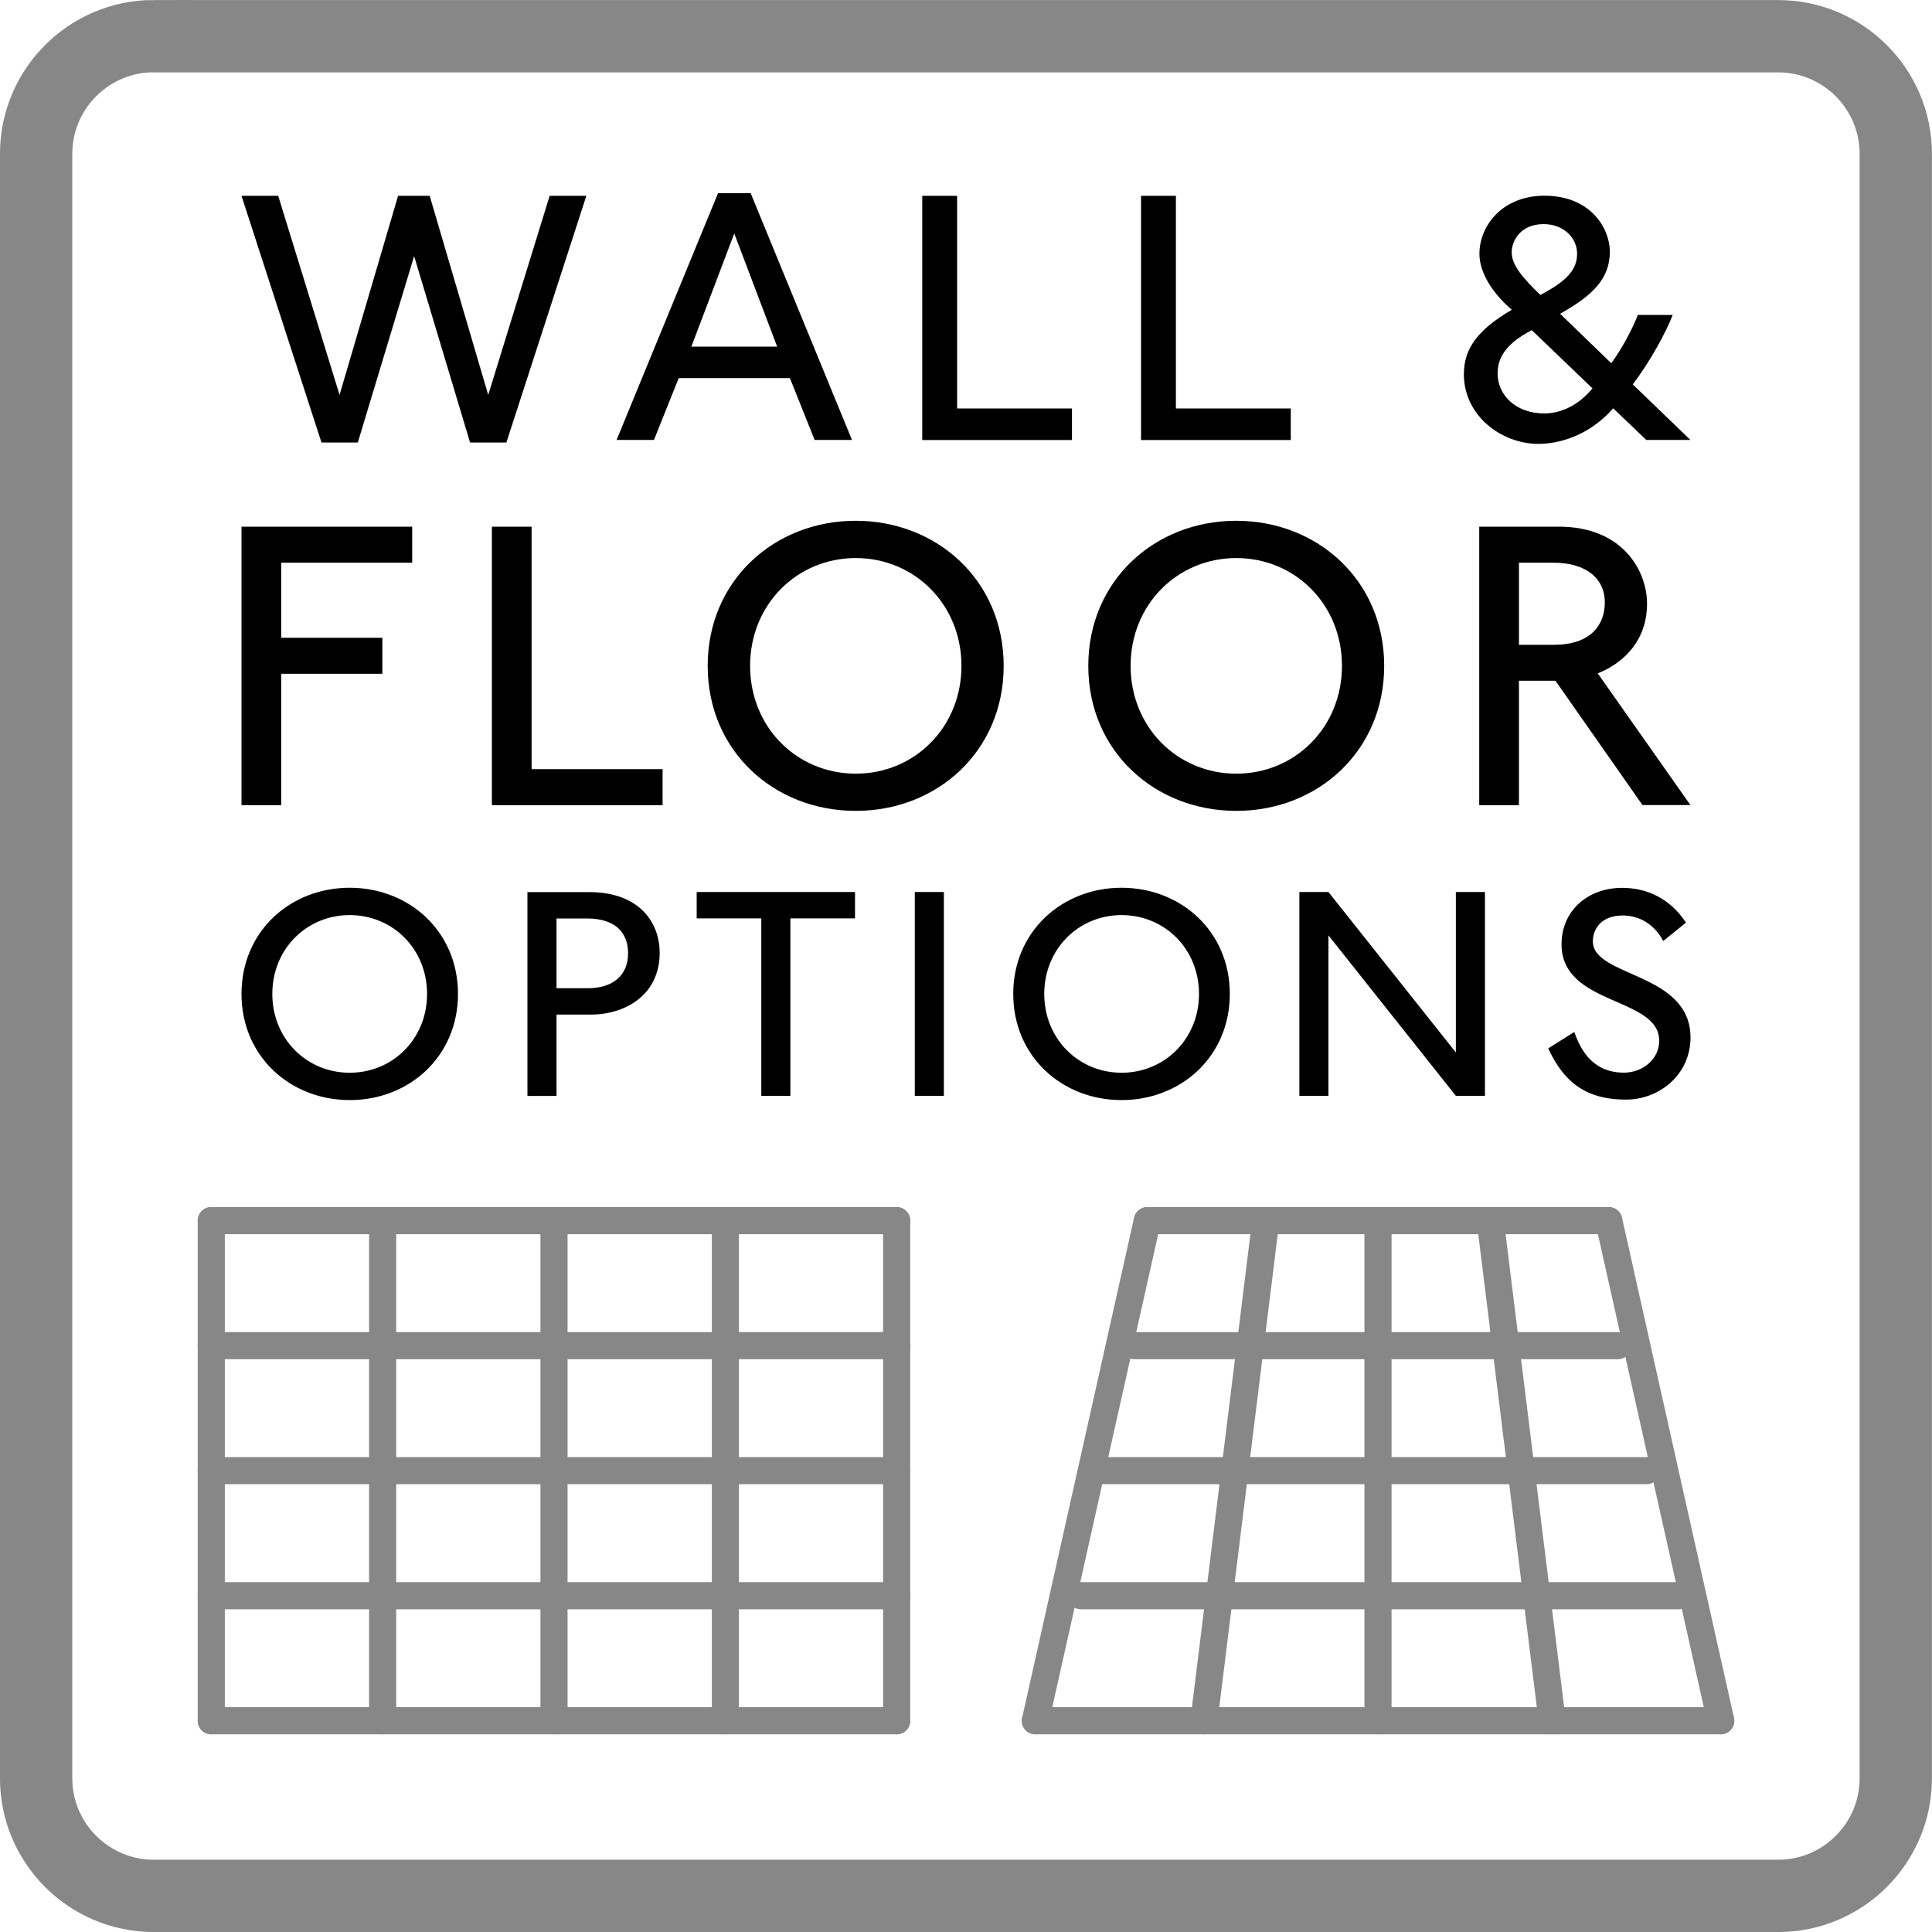 <?xml version="1.0" encoding="utf-8"?>
<!-- Generator: Adobe Illustrator 25.1.0, SVG Export Plug-In . SVG Version: 6.00 Build 0)  -->
<svg version="1.1" id="Layer_1" xmlns="http://www.w3.org/2000/svg" xmlns:xlink="http://www.w3.org/1999/xlink" x="0px" y="0px"
	 viewBox="0 0 200 200" style="enable-background:new 0 0 200 200;" xml:space="preserve">
<style type="text/css">
	.st0{clip-path:url(#SVGID_2_);fill:none;stroke:#878787;stroke-width:7.486;}
	.st1{clip-path:url(#SVGID_2_);}
	.st2{fill:none;stroke:#878787;stroke-width:2.807;stroke-linecap:round;}
</style>
<g>
	<defs>
		<rect id="SVGID_1_" width="200" height="200"/>
	</defs>
	<clipPath id="SVGID_2_">
		<use xlink:href="#SVGID_1_"  style="overflow:visible;"/>
	</clipPath>
	<path class="st0" d="M15.92,3.74C9.2,3.74,3.74,9.21,3.74,15.92v168.17c0,6.71,5.46,12.17,12.17,12.17h168.17
		c6.71,0,12.17-5.46,12.17-12.17V15.92c0-6.71-5.46-12.17-12.17-12.17H15.92z"/>
	<path class="st1" d="M157.24,66.75v-8.5h3.56c3.35,0,5.33,1.59,5.33,4.12c0,2.32-1.46,4.38-5.28,4.38H157.24z M175,83.35
		l-9.6-13.64c2.87-1.16,5.1-3.56,5.1-7.21c0-3.39-2.49-7.98-9.14-7.98h-8.23v28.83h4.11V70.47h3.78l9.01,12.87H175z M127.98,80.09
		c-6.09,0-10.94-4.81-10.94-11.16c0-6.35,4.85-11.16,10.94-11.16c6.1,0,10.94,4.81,10.94,11.16
		C138.92,75.28,134.07,80.09,127.98,80.09 M143.29,68.93c0-8.84-6.9-15.02-15.32-15.02c-8.41,0-15.31,6.18-15.31,15.02
		c0,8.84,6.9,15.01,15.31,15.01C136.39,83.95,143.29,77.77,143.29,68.93 M88.59,80.09c-6.1,0-10.94-4.81-10.94-11.16
		c0-6.35,4.85-11.16,10.94-11.16c6.09,0,10.94,4.81,10.94,11.16C99.53,75.28,94.68,80.09,88.59,80.09 M103.9,68.93
		c0-8.84-6.91-15.02-15.32-15.02c-8.41,0-15.32,6.18-15.32,15.02c0,8.84,6.9,15.01,15.32,15.01C97,83.95,103.9,77.77,103.9,68.93
		 M68.59,83.35v-3.73H55.03v-25.1h-4.11v28.83H68.59z M29.11,83.35v-13.6h10.47v-3.73H29.11v-7.77h13.56v-3.73H25v28.83H29.11z"/>
	<path class="st1" d="M164.85,40.2c-1.47,1.81-3.35,2.6-4.97,2.6c-2.98,0-4.85-1.92-4.85-4.14c0-1.65,0.9-3.12,3.54-4.48
		L164.85,40.2z M159.46,30.53c-1.77-1.69-2.97-3.08-2.97-4.4c0-1.24,0.94-2.93,3.31-2.93c2.07,0,3.46,1.43,3.46,3.05
		C163.27,27.97,162.1,29.14,159.46,30.53 M175,45.55l-5.98-5.76c1.77-2.3,3.46-5.42,4.14-7.19h-3.61c-0.57,1.47-1.62,3.46-2.75,5
		l-5.3-5.12c3.35-1.88,5.15-3.61,5.15-6.43c0-2.37-1.95-5.79-6.77-5.79c-4.29,0-6.73,3.04-6.73,6.02c0,1.77,1.13,3.87,3.35,5.79
		c-3.54,2.07-4.96,4.03-4.96,6.66c0,4.33,3.91,7.22,7.71,7.22c2.14,0,5.23-0.83,7.75-3.68l3.42,3.27H175z M133.62,45.55v-3.27
		h-11.89V20.27h-3.61v25.28H133.62z M110.97,45.55v-3.27H99.08V20.27h-3.61v25.28H110.97z M80.45,35.88h-8.88l4.44-11.71
		L80.45,35.88z M88.2,45.55L77.71,20h-3.38l-10.5,25.54h3.87l2.56-6.4h11.51l2.56,6.4H88.2z M52.42,45.81l8.28-25.54h-3.8
		l-6.36,20.61l-6.06-20.61h-3.27l-6.06,20.61L28.8,20.27H25l8.28,25.54h3.76l5.83-19.3l5.79,19.3H52.42z"/>
	<path class="st1" d="M174.53,95.51c-1.6-2.44-3.96-3.6-6.6-3.6c-3.55,0-6.28,2.35-6.28,5.84c0,6.41,10.11,5.4,10.11,9.99
		c0,1.95-1.76,3.3-3.64,3.3c-3.17,0-4.46-2.23-5.15-4.21l-2.7,1.7c1.51,3.23,3.64,5.3,8.04,5.3c3.52,0,6.69-2.63,6.69-6.43
		c0-6.78-10.11-6.22-10.11-9.96c0-1.07,0.69-2.67,3.11-2.67c1.67,0,3.24,0.88,4.18,2.64L174.53,95.51z M153.72,113.44v-21.1h-3.01
		v16.61l-13.19-16.61h-3.01v21.1h3.01V96.83l13.19,16.61H153.72z M116.11,111.05c-4.46,0-8.01-3.51-8.01-8.16s3.55-8.16,8.01-8.16
		s8.01,3.51,8.01,8.16S120.56,111.05,116.11,111.05 M127.31,102.89c0-6.47-5.05-10.99-11.21-10.99c-6.15,0-11.21,4.52-11.21,10.99
		c0,6.47,5.05,10.99,11.21,10.99C122.26,113.88,127.31,109.36,127.31,102.89 M97.7,92.34H94.7v21.1h3.01V92.34z M81.82,113.44V95.07
		h6.69v-2.73H72.12v2.73h6.69v18.37H81.82z M57.61,102.3v-7.22h3.14c3.3,0,4.27,1.79,4.27,3.61c0,2.35-1.67,3.61-4.15,3.61H57.61z
		 M57.61,113.44v-8.41h3.55c3.58,0,7.13-2.04,7.13-6.4c0-3.01-1.98-6.28-7.31-6.28H54.6v21.1H57.61z M36.2,111.05
		c-4.46,0-8.01-3.51-8.01-8.16s3.55-8.16,8.01-8.16s8.01,3.51,8.01,8.16S40.66,111.05,36.2,111.05 M47.41,102.89
		c0-6.47-5.05-10.99-11.21-10.99S25,96.42,25,102.89c0,6.47,5.05,10.99,11.21,10.99S47.41,109.36,47.41,102.89"/>
</g>
<line class="st2" x1="21.87" y1="126.36" x2="21.87" y2="178.13"/>
<line class="st2" x1="92.82" y1="126.36" x2="92.82" y2="178.13"/>
<line class="st2" x1="92.82" y1="126.36" x2="21.87" y2="126.36"/>
<line class="st2" x1="92.82" y1="178.13" x2="21.87" y2="178.13"/>
<line class="st2" x1="57.35" y1="126.36" x2="57.35" y2="178.13"/>
<line class="st2" x1="92.82" y1="152.24" x2="21.87" y2="152.24"/>
<line class="st2" x1="92.82" y1="165.19" x2="21.87" y2="165.19"/>
<line class="st2" x1="92.82" y1="139.3" x2="21.87" y2="139.3"/>
<line class="st2" x1="75.09" y1="126.36" x2="75.09" y2="178.13"/>
<line class="st2" x1="39.61" y1="126.36" x2="39.61" y2="178.13"/>
<line class="st2" x1="178.13" y1="178.13" x2="107.18" y2="178.13"/>
<line class="st2" x1="166.53" y1="126.36" x2="118.78" y2="126.36"/>
<line class="st2" x1="107.18" y1="178.13" x2="118.77" y2="126.36"/>
<line class="st2" x1="178.13" y1="178.13" x2="166.54" y2="126.36"/>
<line class="st2" x1="142.65" y1="126.36" x2="142.65" y2="178.13"/>
<line class="st2" x1="170.46" y1="152.24" x2="114.34" y2="152.24"/>
<line class="st2" x1="173.73" y1="165.19" x2="111.9" y2="165.19"/>
<line class="st2" x1="167.47" y1="139.3" x2="117.41" y2="139.3"/>
<line class="st2" x1="131.03" y1="126.36" x2="124.63" y2="178.13"/>
<line class="st2" x1="154.27" y1="126.36" x2="160.68" y2="178.13"/>
</svg>
